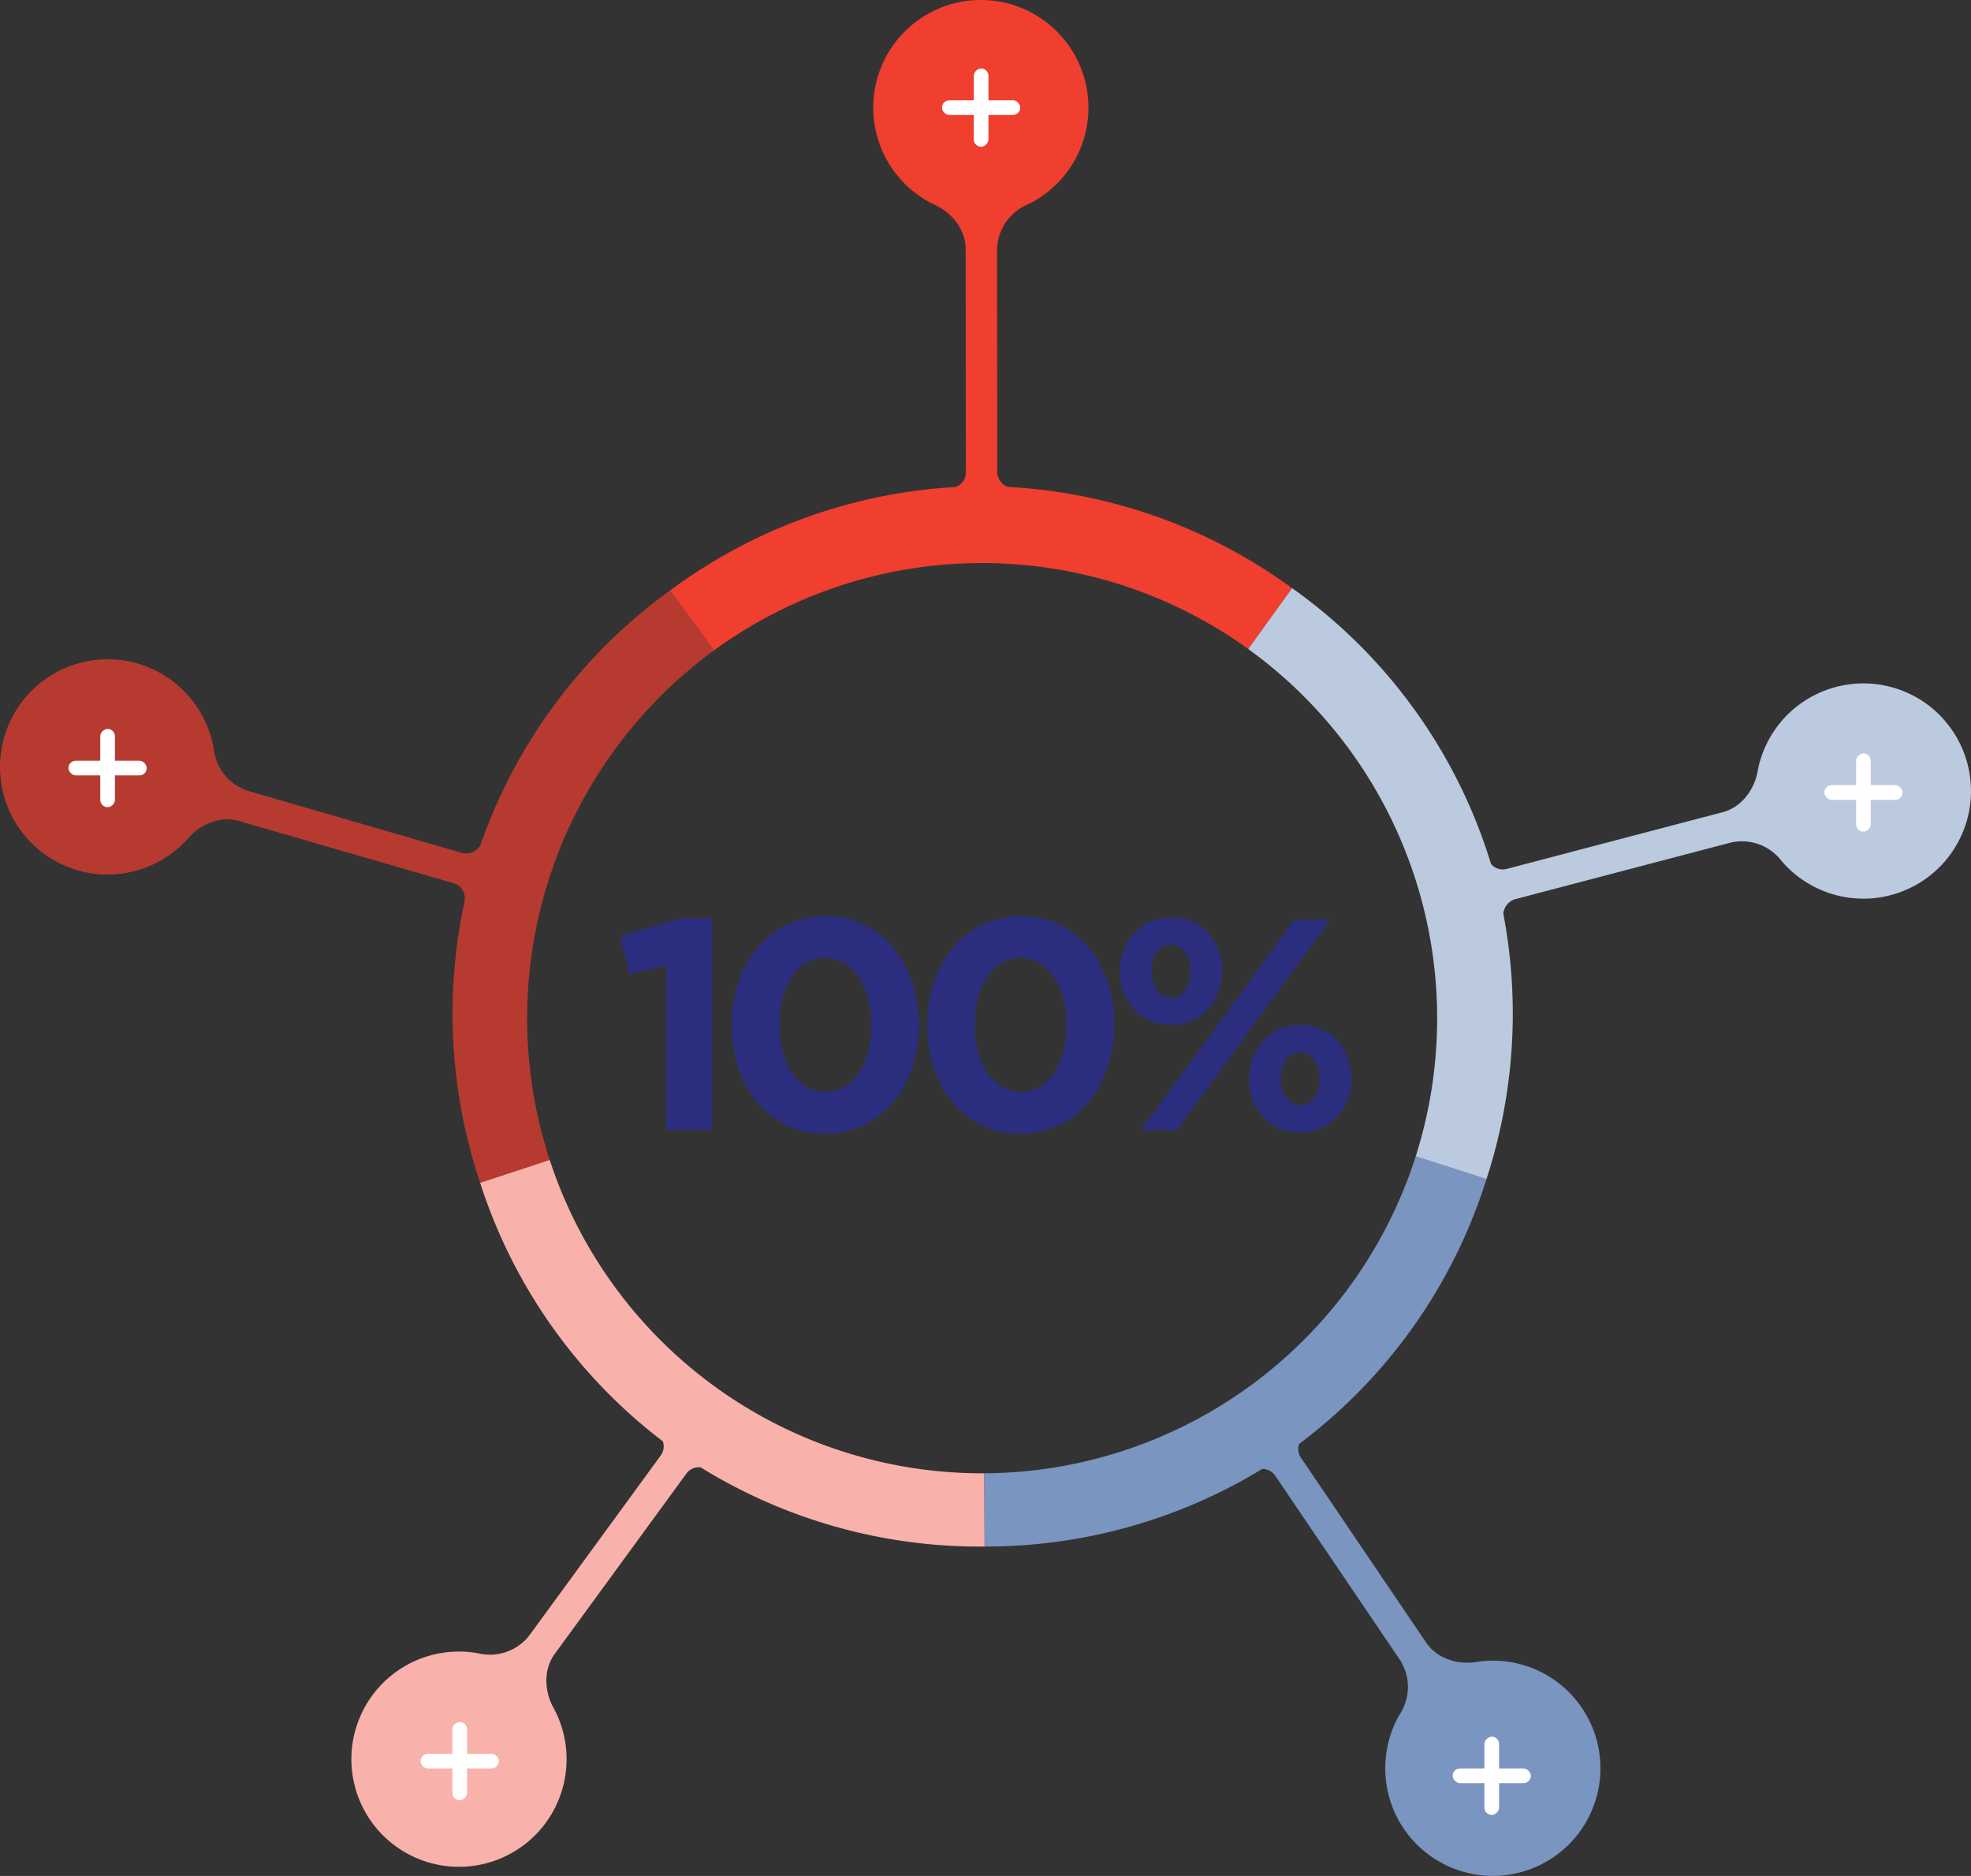 <?xml version="1.0" encoding="UTF-8"?> <svg xmlns="http://www.w3.org/2000/svg" width="419.631" height="399.307" viewBox="0 0 419.631 399.307"><rect x="0" y="0" width="419.631" height="399.307" fill="#333333" stroke="none"/><g id="Group_2025" data-name="Group 2025" transform="translate(-750.002 -4818)"><g id="Group_1544" data-name="Group 1544" transform="translate(463.387 4715.383)"><g id="Group_1563" data-name="Group 1563" transform="translate(286.614 102.617)"><g id="Group_1548" data-name="Group 1548" transform="translate(74.814 246.887)"><g id="Group_1547" data-name="Group 1547" transform="translate(0 0)"><path id="Path_3308" data-name="Path 3308" d="M493.277,422.018l-.059-15.588a96.865,96.865,0,0,1-92.542-66.718l-14.807,4.87a112.436,112.436,0,0,0,38.9,55.041,3.3,3.3,0,0,1-.363,2.894l-28.059,38.422a10.619,10.619,0,0,1-10.291,3.923l-.847-.168a22.909,22.909,0,1,0,16.5,12.05l-.375-.687c-1.785-3.419-1.977-7.9.411-11.175l28.06-38.422a3.244,3.244,0,0,1,3.023-1.292A112.813,112.813,0,0,0,493.277,422.018Z" transform="translate(-358.461 -339.711)" fill="#f9b1ab"></path></g><g id="Group_1532" data-name="Group 1532" transform="translate(14.738 119.652)"><rect id="Rectangle_318" data-name="Rectangle 318" width="16.661" height="3.124" rx="1.562" transform="translate(0 6.768)" fill="#fff"></rect><rect id="Rectangle_319" data-name="Rectangle 319" width="16.661" height="3.124" rx="1.562" transform="translate(9.892) rotate(90)" fill="#fff"></rect></g></g><g id="Group_1550" data-name="Group 1550" transform="translate(142.676)"><g id="Group_1549" data-name="Group 1549"><path id="Path_3311" data-name="Path 3311" d="M495.537,206.262a3.537,3.537,0,0,1-2.269-3.057l-.032-47.577a10.62,10.62,0,0,1,5.992-9.241l.781-.364a22.91,22.91,0,1,0-20.43.014l.708.333c3.458,1.706,6.262,5.213,6.264,9.262l.032,47.578a3.243,3.243,0,0,1-2.229,3.07,112.717,112.717,0,0,0-60.723,22.007l9.35,12.761a96.9,96.9,0,0,1,113.723-.283l9.342-12.957A112.74,112.74,0,0,0,495.537,206.262Z" transform="translate(-423.631 -102.617)" fill="#f03e2f"></path></g></g><g id="Group_1554" data-name="Group 1554" transform="translate(0 125.67)"><g id="Group_1552" data-name="Group 1552"><g id="Group_1551" data-name="Group 1551"><path id="Path_3314" data-name="Path 3314" d="M429.29,223.3a112.46,112.46,0,0,0-40.415,54.284,3.6,3.6,0,0,1-3.784,1.636L339.4,265.966a10.615,10.615,0,0,1-7.2-8.333l-.132-.852a22.91,22.91,0,1,0-5.693,19.621l.518-.587c2.6-2.845,6.754-4.557,10.644-3.428l45.694,13.256a3.252,3.252,0,0,1,2.214,4.025l.18-.607a113.07,113.07,0,0,0,3.212,60.329l14.807-4.87a96.962,96.962,0,0,1,35-108.456Z" transform="translate(-286.614 -223.302)" fill="rgba(240,62,47,0.7)"></path></g></g><g id="Group_1532-2" data-name="Group 1532" transform="translate(14.578 29.485)"><rect id="Rectangle_318-2" data-name="Rectangle 318" width="16.661" height="3.124" rx="1.562" transform="translate(0 6.768)" fill="#fff"></rect><rect id="Rectangle_319-2" data-name="Rectangle 319" width="16.661" height="3.124" rx="1.562" transform="translate(9.892) rotate(90)" fill="#fff"></rect></g></g><g id="Group_1559" data-name="Group 1559" transform="translate(209.571 246.134)"><g id="Group_1555" data-name="Group 1555"><path id="Path_3322" data-name="Path 3322" d="M615.1,456.4a22.89,22.89,0,0,0-22.008-9.857l-.773.122c-3.821.524-8.107-.811-10.379-4.164l-26.681-39.392a3.24,3.24,0,0,1-.357-2.918,112.351,112.351,0,0,0,39.872-56.367l-15.061-4.839a96.961,96.961,0,0,1-91.842,67.471l.059,15.588a113,113,0,0,0,59.094-16.511,3.325,3.325,0,0,1,2.7,1.323l26.682,39.392a10.62,10.62,0,0,1,.213,11.011l-.443.739a22.908,22.908,0,1,0,38.923-1.6Z" transform="translate(-487.873 -338.988)" fill="#7b95c1"></path></g><g id="Group_1532-3" data-name="Group 1532" transform="translate(99.696 123.529)"><rect id="Rectangle_318-3" data-name="Rectangle 318" width="16.661" height="3.124" rx="1.562" transform="translate(0 6.768)" fill="#fff"></rect><rect id="Rectangle_319-3" data-name="Rectangle 319" width="16.661" height="3.124" rx="1.562" transform="translate(9.892) rotate(90)" fill="#fff"></rect></g></g><g id="Group_1562" data-name="Group 1562" transform="translate(265.748 125.191)"><g id="Group_1560" data-name="Group 1560"><path id="Path_3327" data-name="Path 3327" d="M694.949,260.207a22.908,22.908,0,0,0-44.583,1.146l-.142.77c-.773,3.778-3.456,7.378-7.373,8.407l-46.017,12.084a3.244,3.244,0,0,1-3.321-1.077,112.108,112.108,0,0,0-42.349-58.7L541.822,235.8a96.9,96.9,0,0,1,35.665,107.986l15.061,4.839a113.422,113.422,0,0,0,3.588-56.491,3.557,3.557,0,0,1,2.395-3.052L644.549,277a10.616,10.616,0,0,1,10.457,3.455l.551.663a22.907,22.907,0,0,0,39.393-20.907Z" transform="translate(-541.822 -222.842)" fill="#bccae0"></path></g><g id="Group_1532-4" data-name="Group 1532" transform="translate(122.657 35.17)"><rect id="Rectangle_318-4" data-name="Rectangle 318" width="16.661" height="3.124" rx="1.562" transform="translate(0 6.768)" fill="#fff"></rect><rect id="Rectangle_319-4" data-name="Rectangle 319" width="16.661" height="3.124" rx="1.562" transform="translate(9.892) rotate(90)" fill="#fff"></rect></g></g><g id="Group_1532-5" data-name="Group 1532" transform="translate(200.553 14.578)"><rect id="Rectangle_318-5" data-name="Rectangle 318" width="16.661" height="3.124" rx="1.562" transform="translate(0 6.768)" fill="#fff"></rect><rect id="Rectangle_319-5" data-name="Rectangle 319" width="16.661" height="3.124" rx="1.562" transform="translate(9.892 0) rotate(90)" fill="#fff"></rect></g></g></g><path id="Path_2838" data-name="Path 2838" d="M11.392,0H21.12V-45.12H14.4L1.536-41.28l2.048,8.064,7.808-1.92ZM45.184.768C57.152.768,65.152-9.408,65.152-22.4c0-13.12-8-23.168-19.84-23.168-11.9,0-19.968,10.176-19.968,23.168C25.344-9.28,33.216.768,45.184.768Zm.128-8.9c-5.952,0-9.856-6.08-9.856-14.272,0-8.32,3.84-14.272,9.728-14.272S55.04-30.528,55.04-22.4C55.04-14.144,51.264-8.128,45.312-8.128ZM86.784.768c11.968,0,19.968-10.176,19.968-23.168,0-13.12-8-23.168-19.84-23.168-11.9,0-19.968,10.176-19.968,23.168C66.944-9.28,74.816.768,86.784.768Zm.128-8.9c-5.952,0-9.856-6.08-9.856-14.272,0-8.32,3.84-14.272,9.728-14.272S96.64-30.528,96.64-22.4C96.64-14.144,92.864-8.128,86.912-8.128ZM118.784-22.4c6.528,0,10.944-5.184,10.944-11.456,0-6.4-4.352-11.456-10.816-11.456-6.528,0-10.944,5.12-10.944,11.456C107.968-27.456,112.32-22.4,118.784-22.4ZM112.448,0h7.616l32.7-44.8h-7.616ZM146.3.512c6.528,0,10.944-5.184,10.944-11.456,0-6.4-4.352-11.456-10.816-11.456-6.528,0-10.944,5.12-10.944,11.456C135.488-4.544,139.84.512,146.3.512ZM118.912-28.224c-2.56,0-4.224-2.624-4.224-5.632,0-3.072,1.408-5.632,4.1-5.632,2.56,0,4.224,2.624,4.224,5.632S121.6-28.224,118.912-28.224Zm27.52,22.912c-2.56,0-4.224-2.624-4.224-5.632,0-3.072,1.408-5.632,4.1-5.632,2.56,0,4.224,2.624,4.224,5.632S149.12-5.312,146.432-5.312Z" transform="translate(880.465 5058.568)" fill="#2b2e7f"></path></g></svg> 
